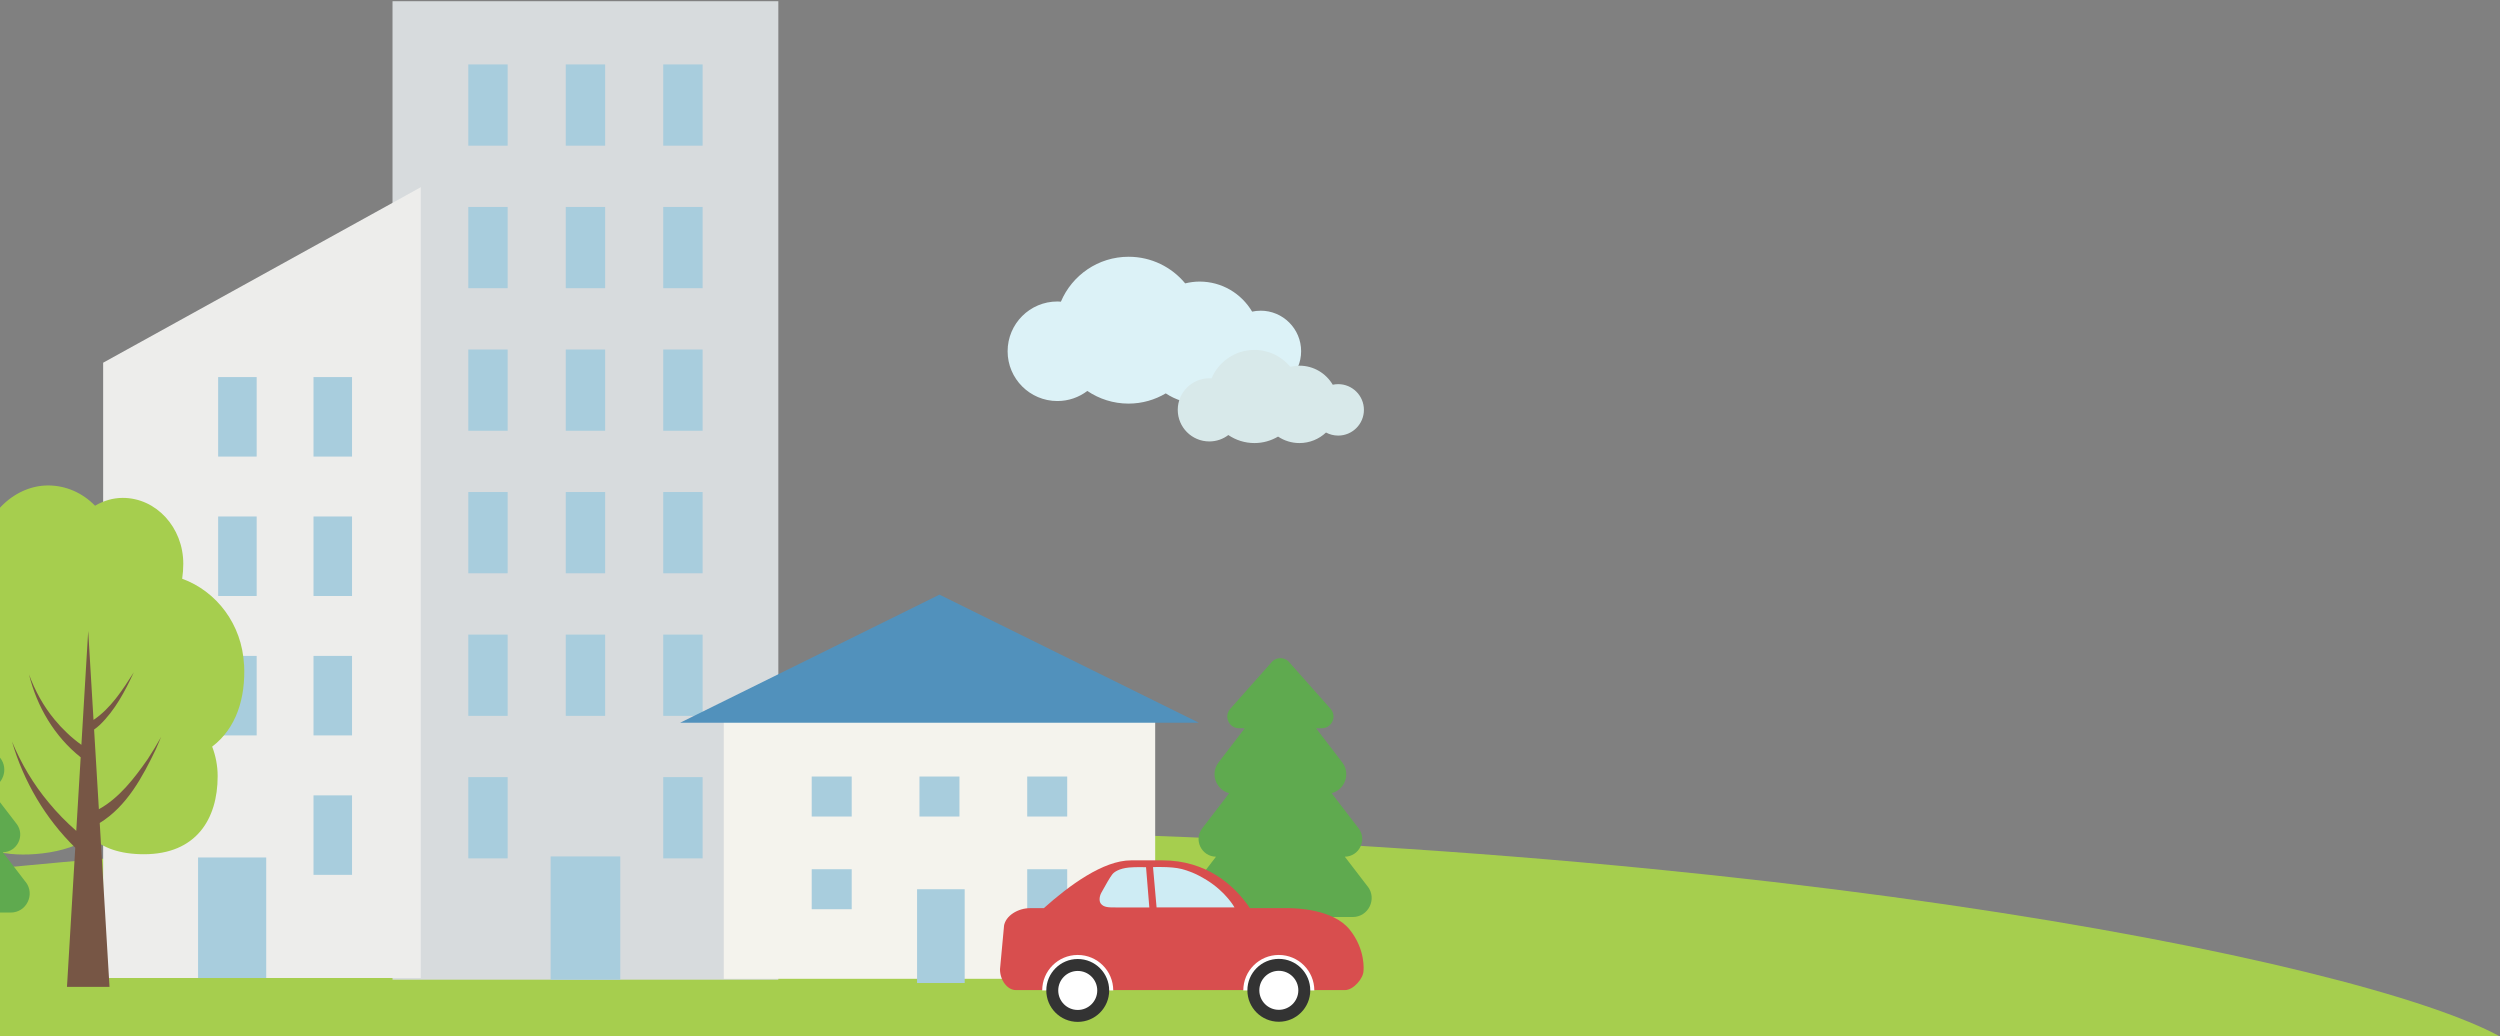 <svg width="555" height="230" viewBox="0 0 555 230" fill="none" xmlns="http://www.w3.org/2000/svg">
<rect x="0" y="0" width="555" height="230" fill="#808080" stroke="none"/>
<g clip-path="url(#clip0_988_528131)">
<path d="M182.53 184.23C-17.18 184.23 -157.73 212.74 -190 230.14H555.07C524.21 213.15 382.25 184.23 182.54 184.23H182.53Z" fill="#A6CE4E"/>
<path d="M172.79 0.27H87.14V217.49H172.79V0.27Z" fill="#D7DBDD"/>
<path d="M112.7 45.94H103.96V63.98H112.7V45.94Z" fill="#A8CDDD"/>
<path d="M134.34 45.94H125.6V63.98H134.34V45.94Z" fill="#A8CDDD"/>
<path d="M155.98 45.94H147.24V63.98H155.98V45.94Z" fill="#A8CDDD"/>
<path d="M112.7 14.3H103.96V32.34H112.7V14.3Z" fill="#A8CDDD"/>
<path d="M134.34 14.3H125.6V32.34H134.34V14.3Z" fill="#A8CDDD"/>
<path d="M155.98 14.3H147.24V32.34H155.98V14.3Z" fill="#A8CDDD"/>
<path d="M112.7 77.59H103.96V95.63H112.7V77.59Z" fill="#A8CDDD"/>
<path d="M134.34 77.59H125.6V95.63H134.34V77.59Z" fill="#A8CDDD"/>
<path d="M155.98 77.59H147.24V95.63H155.98V77.59Z" fill="#A8CDDD"/>
<path d="M112.7 109.23H103.96V127.27H112.7V109.23Z" fill="#A8CDDD"/>
<path d="M134.34 109.23H125.6V127.27H134.34V109.23Z" fill="#A8CDDD"/>
<path d="M155.98 109.23H147.24V127.27H155.98V109.23Z" fill="#A8CDDD"/>
<path d="M112.7 140.88H103.96V158.92H112.7V140.88Z" fill="#A8CDDD"/>
<path d="M134.34 140.88H125.6V158.92H134.34V140.88Z" fill="#A8CDDD"/>
<path d="M155.98 140.88H147.24V158.92H155.98V140.88Z" fill="#A8CDDD"/>
<path d="M112.7 172.52H103.96V190.56H112.7V172.52Z" fill="#A8CDDD"/>
<path d="M155.98 172.52H147.24V190.56H155.98V172.52Z" fill="#A8CDDD"/>
<path d="M137.7 190.13H122.24V217.49H137.7V190.13Z" fill="#A8CDDD"/>
<path d="M93.42 217.12H22.9V80.52L93.42 41.56V217.12Z" fill="#EDEDEB"/>
<path d="M56.98 83.71H48.43V101.36H56.98V83.71Z" fill="#A8CDDD"/>
<path d="M78.15 83.71H69.6V101.36H78.15V83.71Z" fill="#A8CDDD"/>
<path d="M56.98 114.66H48.43V132.31H56.98V114.66Z" fill="#A8CDDD"/>
<path d="M78.15 114.66H69.6V132.31H78.15V114.66Z" fill="#A8CDDD"/>
<path d="M56.98 145.61H48.43V163.26H56.98V145.61Z" fill="#A8CDDD"/>
<path d="M78.15 145.61H69.6V163.26H78.15V145.61Z" fill="#A8CDDD"/>
<path d="M78.15 176.57H69.6V194.22H78.15V176.57Z" fill="#A8CDDD"/>
<path d="M59.1 190.36H43.97V217.12H59.1V190.36Z" fill="#A8CDDD"/>
<path d="M256.45 217.29H160.68V159.04L208.56 138.32L256.45 159.04V217.29Z" fill="#F4F3ED"/>
<path d="M214.16 197.41H203.59V218.23H214.16V197.41Z" fill="#A8CDDD"/>
<path d="M208.56 132.01L151 160.44H266.12L208.56 132.01Z" fill="#5191BC"/>
<path d="M189.08 172.39H180.2V181.27H189.08V172.39Z" fill="#A8CDDD"/>
<path d="M213 172.39H204.12V181.27H213V172.39Z" fill="#A8CDDD"/>
<path d="M236.92 172.39H228.04V181.27H236.92V172.39Z" fill="#A8CDDD"/>
<path d="M189.08 192.97H180.2V201.85H189.08V192.97Z" fill="#A8CDDD"/>
<path d="M236.92 192.97H228.04V201.85H236.92V192.97Z" fill="#A8CDDD"/>
<path d="M54.17 147.53C53.73 138.61 48.07 131.25 40.44 128.48C40.6 127.41 40.69 126.3 40.69 125.16C40.69 117.08 34.67 110.53 27.25 110.53C25.09 110.53 22.98 111.16 21.1 112.27C18.4 109.49 14.72 107.77 10.67 107.77C2.87 107.77 -4.35 114.94 -4.35 123.78C-4.35 124.49 -4.32 125.19 -4.27 125.88C-9.73 127.66 -14.41 132.64 -15.42 139.14C-16.38 145.31 -15.58 150.92 -11.19 154.39C-14.07 158.7 -15.59 164.03 -14.94 169.58C-13.49 181.96 -7.31 191.41 9.43 189.45C13.85 188.93 17.42 187.67 20.24 185.84C22.79 188.21 26.56 189.64 31.95 189.64C43.51 189.64 48.32 181.88 48.32 172.31C48.32 169.99 47.88 167.78 47.1 165.75C52.43 161.7 54.56 155.01 54.19 147.53H54.17Z" fill="#A6CE4E"/>
<path d="M32.75 168.58C29.82 172.78 26.48 177.14 21.95 179.65L20.89 161.96C21.35 161.65 21.7 161.33 22.14 160.95C25.53 157.69 27.75 153.47 29.7 149.26C27.25 153.1 24.6 157.26 20.76 159.82L19.58 140.08L18.07 165.35C15.85 163.77 13.8 161.8 12.1 159.73C9.64 156.76 7.77 153.34 6.44 149.72C8.19 156.87 12.1 163.5 17.91 168.12L16.93 184.45C14.72 182.53 12.65 180.4 10.83 178.19C7.43 174.13 4.7 169.53 2.66 164.62C5.26 173.52 10.08 181.71 16.71 188.2L14.87 219.08H24.31L22.14 182.7C28.15 179.01 31.66 172.46 34.62 166.29L35.77 163.61C35.07 164.87 33.56 167.37 32.76 168.58H32.75Z" fill="#775645"/>
<path d="M5.7 195.81L0.63 189.2C3.84 189.15 5.64 185.45 3.68 182.89L-2.3 175.1C0.59 174.36 2.01 170.8 0.05 168.25L-5.76 160.68H-4.48C-2.33 160.68 -1.11 158.21 -2.42 156.5L-11.61 146.14C-12.65 144.78 -14.69 144.78 -15.73 146.14L-24.92 156.5C-26.23 158.21 -25.01 160.68 -22.86 160.68H-21.58L-27.39 168.25C-29.35 170.8 -27.93 174.37 -25.04 175.1L-31.02 182.89C-32.99 185.45 -31.19 189.15 -27.97 189.2L-33.04 195.81C-35.17 198.58 -33.19 202.59 -29.69 202.59H2.37C5.87 202.59 7.84 198.58 5.72 195.81H5.7Z" fill="#5FAA4F"/>
<path d="M284.249 163.44L280.859 220.13H287.629L284.249 163.44Z" fill="#775645"/>
<path d="M303.62 196.8L298.55 190.19C301.76 190.14 303.56 186.44 301.6 183.88L295.62 176.09C298.51 175.35 299.93 171.79 297.97 169.24L292.16 161.67H293.44C295.59 161.67 296.81 159.2 295.5 157.49L286.31 147.13C285.27 145.77 283.23 145.77 282.19 147.13L273 157.49C271.69 159.2 272.91 161.67 275.06 161.67H276.34L270.53 169.24C268.57 171.79 269.99 175.36 272.88 176.09L266.9 183.88C264.93 186.44 266.73 190.14 269.95 190.19L264.88 196.8C262.75 199.57 264.73 203.58 268.23 203.58H300.29C303.79 203.58 305.76 199.57 303.64 196.8H303.62Z" fill="#5FAA4F"/>
<path d="M222.87 205.63C223.21 203.23 226.07 201.61 228.67 201.61H231.73C237.36 196.57 244.92 191 251.08 191H258.08C267.76 191 274.01 196.45 277.47 201.6H285.81C287.72 201.6 295.94 201.83 299.59 206.33C303.24 210.83 302.7 215.5 302.7 215.5C302.7 217.16 300.49 219.8 298.58 219.8H225.53C223.62 219.8 222 217.59 222 215.18L222.89 205.61L222.87 205.63Z" fill="#D84E4E"/>
<path d="M283.9 212C288.25 212 291.78 215.53 291.78 219.88H276.01C276.01 215.53 279.54 212 283.89 212H283.9Z" fill="white"/>
<path d="M283.9 226.83C280.045 226.83 276.92 223.705 276.92 219.85C276.92 215.995 280.045 212.87 283.9 212.87C287.755 212.87 290.88 215.995 290.88 219.85C290.88 223.705 287.755 226.83 283.9 226.83Z" fill="#333333"/>
<path d="M283.9 224.18C281.509 224.18 279.57 222.241 279.57 219.85C279.57 217.459 281.509 215.52 283.9 215.52C286.291 215.52 288.23 217.459 288.23 219.85C288.23 222.241 286.291 224.18 283.9 224.18Z" fill="white"/>
<path d="M239.26 212C243.61 212 247.14 215.53 247.14 219.88H231.37C231.37 215.53 234.9 212 239.25 212H239.26Z" fill="white"/>
<path d="M239.26 226.86C235.405 226.86 232.28 223.735 232.28 219.88C232.28 216.025 235.405 212.9 239.26 212.9C243.115 212.9 246.24 216.025 246.24 219.88C246.24 223.735 243.115 226.86 239.26 226.86Z" fill="#333333"/>
<path d="M239.26 224.21C236.868 224.21 234.93 222.271 234.93 219.88C234.93 217.489 236.868 215.55 239.26 215.55C241.651 215.55 243.59 217.489 243.59 219.88C243.59 222.271 241.651 224.21 239.26 224.21Z" fill="white"/>
<path d="M274.06 201.45C274.06 201.45 272.23 198.08 267.91 195.39C265.43 193.85 263.66 193.26 262.24 192.9C259.93 192.32 255.97 192.5 255.97 192.5L256.76 201.44H274.06V201.45Z" fill="#CEECF4"/>
<path d="M255.15 201.45L254.42 192.52C254.42 192.52 252.01 192.45 250.62 192.59C248.47 192.81 247.34 193.56 246.91 194.13C246.32 194.92 245.67 196.07 244.51 198.16C244.05 198.98 243.95 200.06 244.4 200.63C245.05 201.45 246.14 201.45 247.61 201.45H255.14H255.15Z" fill="#CEECF4"/>
<path d="M279.86 68.98C279.21 68.98 278.58 69.05 277.97 69.18C275.61 65.19 271.28 62.51 266.31 62.51C265.21 62.51 264.14 62.66 263.11 62.91C260.12 59.3 255.61 57 250.55 57C243.79 57 238 61.11 235.52 66.97C235.26 66.95 235 66.93 234.74 66.93C228.63 66.93 223.69 71.88 223.69 77.98C223.69 84.08 228.64 89.03 234.74 89.03C237.24 89.03 239.54 88.19 241.39 86.79C244 88.56 247.15 89.6 250.54 89.6C253.56 89.6 256.38 88.76 258.8 87.33C260.95 88.76 263.52 89.6 266.3 89.6C269.9 89.6 273.15 88.19 275.58 85.9C276.85 86.59 278.3 86.97 279.85 86.97C284.82 86.97 288.85 82.94 288.85 77.97C288.85 73 284.82 68.97 279.85 68.97L279.86 68.98Z" fill="#DCF2F7"/>
<path d="M297.07 85.28C296.66 85.28 296.26 85.33 295.87 85.41C294.37 82.88 291.63 81.18 288.48 81.18C287.78 81.18 287.1 81.27 286.45 81.43C284.55 79.14 281.69 77.68 278.49 77.68C274.2 77.68 270.53 80.29 268.96 84C268.8 83.99 268.63 83.98 268.47 83.98C264.6 83.98 261.46 87.12 261.46 90.99C261.46 94.86 264.6 98 268.47 98C270.06 98 271.52 97.47 272.69 96.58C274.34 97.7 276.34 98.36 278.49 98.36C280.4 98.36 282.19 97.83 283.73 96.92C285.09 97.83 286.73 98.36 288.48 98.36C290.76 98.36 292.83 97.47 294.37 96.02C295.18 96.45 296.1 96.7 297.08 96.7C300.23 96.7 302.79 94.14 302.79 90.99C302.79 87.84 300.23 85.28 297.08 85.28H297.07Z" fill="#D8E9EA"/>
</g>
<defs>
<clipPath id="clip0_988_528131">
<rect width="555" height="230" fill="white"/>
</clipPath>
</defs>
</svg>

